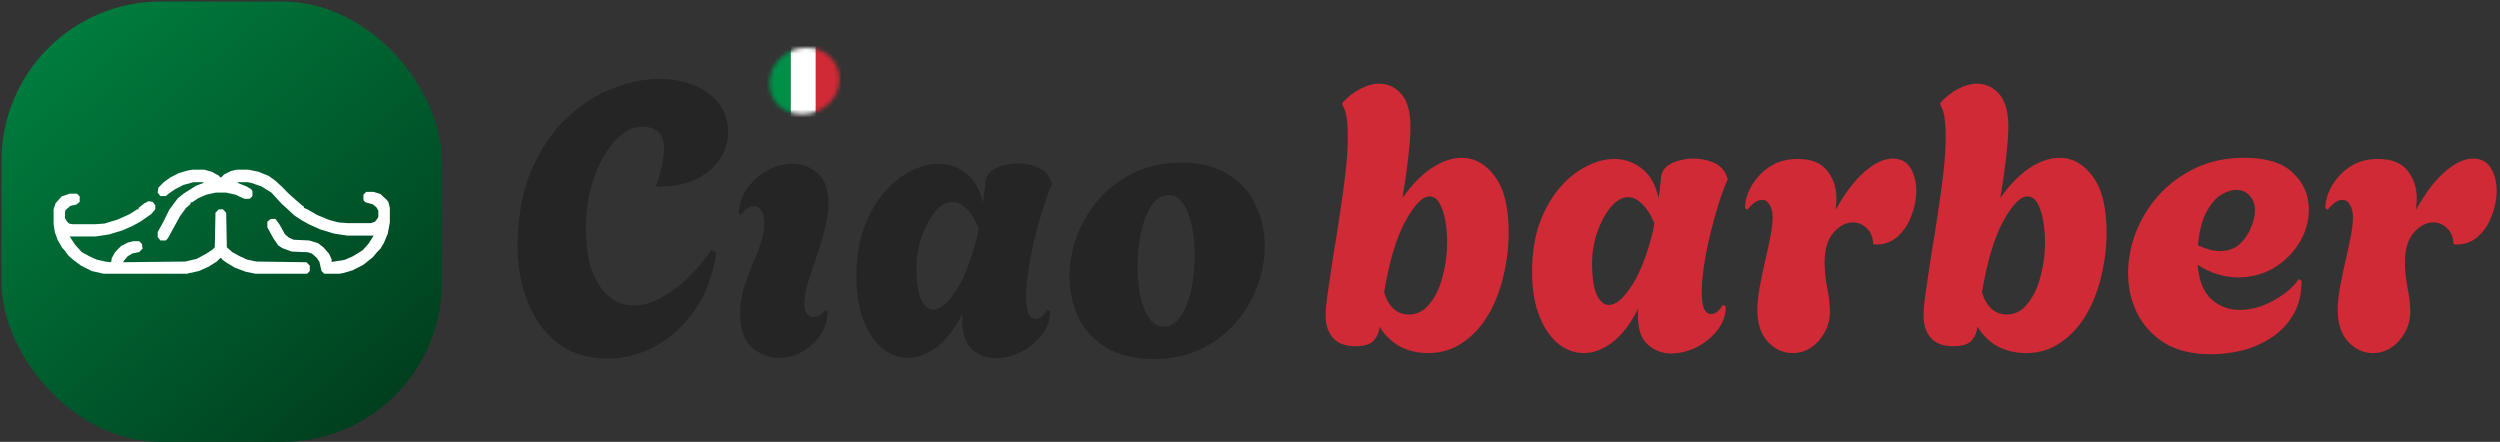 <svg width="628" height="111" viewBox="0 0 628 111" fill="none" xmlns="http://www.w3.org/2000/svg">
<rect x="0" y="0" width="628" height="111" fill="#333333" stroke="none"/>
<rect x="0.392" y="0.392" width="110.608" height="110.608" rx="40" fill="url(#paint0_linear_2_1690)"/>
<path d="M48.449 42.624H51.34L53.21 43.147L55.081 44.193L55.251 44.541H55.59L56.271 43.844L57.971 42.973L59.501 42.624H62.392L64.942 43.147L67.493 44.193L69.193 45.413L70.893 46.981L72.424 48.55L73.784 49.77L75.994 51.687L76.334 51.862V52.21L77.184 52.559L79.565 53.953L82.455 55.173L85.006 55.87L87.386 56.045H93.167L94.188 55.696L94.868 54.825L95.038 54.476V52.907L94.528 52.036L93.677 51.339L91.807 50.816L91.297 50.293V48.899L91.977 48.202H93.847L95.548 48.724L97.248 50.293L97.588 50.816L97.928 52.21V55.87L97.418 58.659L96.398 61.099L95.548 62.493L94.698 63.365L93.677 64.585L91.297 66.502L88.576 67.897L86.196 68.594L85.176 68.768H81.435L80.755 68.071L80.245 65.805L79.565 64.759L78.375 63.714L77.355 63.365L73.274 63.191L70.893 62.319L69.873 61.622L68.683 59.879L67.153 57.09V55.696L68.003 54.999H69.193L70.213 56.393L71.573 58.833L72.594 59.705L73.784 60.228L77.695 60.402L79.905 61.099L81.265 62.145L82.625 63.714L83.305 65.108V65.805L86.536 65.282L88.576 64.411L90.277 63.365L91.127 62.842L92.657 61.099L93.847 59.182H87.216L83.816 58.659L80.415 57.613L77.695 56.393L75.824 55.347L73.954 54.127L72.084 52.385L70.723 51.164L68.173 48.376L65.622 46.807L63.072 45.936L62.222 45.761H59.841L59.671 45.936L61.882 46.807L63.072 47.504L63.412 48.027V49.247L62.732 49.944H61.372L59.161 48.899L56.781 48.376H54.23L51.85 48.899L49.809 49.77L48.279 50.816H47.939L47.769 51.339L46.749 52.21L45.219 54.302L43.688 57.09L42.158 59.879L41.648 60.402H40.288L39.608 59.531V58.31L41.138 55.522L42.498 52.733L44.029 50.642L44.709 49.77L46.239 48.55L49.299 46.633L51.17 45.936L51 45.761H48.619L46.069 46.459L44.029 47.504L42.498 48.55L41.648 49.247H40.288L39.608 48.376L39.778 47.156L41.138 45.761L42.838 44.541L44.879 43.496L47.259 42.799L48.449 42.624Z" fill="white"/>
<path d="M17.497 48.657H19.345L20.017 49.339V50.703L19.177 51.384L17.665 51.725L16.488 52.748L16.32 53.259V54.793L16.825 55.645L17.329 56.156L18.169 56.327H23.882L26.234 56.156L29.594 55.134L32.619 53.77L34.467 52.577H34.803V52.236L36.315 51.044L37.324 50.532L38.332 50.703L39.004 51.555V52.577L37.996 53.77L35.307 55.645L33.459 56.668L30.771 57.861L27.41 58.883L24.05 59.394H17.497L18.841 61.44L20.521 63.314L22.369 64.337L24.218 65.189L26.402 65.7L27.914 65.871L28.082 64.848L28.922 63.314L30.434 61.78L32.115 60.928L33.459 60.587H34.971L35.643 61.269L35.811 62.462L34.971 63.314L33.291 63.655L32.115 64.337L31.107 65.53L30.939 65.871L46.565 65.7L49.421 65.019L51.942 63.655L53.454 62.633L53.958 62.121L54.126 53.429L54.966 52.577H55.974L56.815 53.429L56.983 62.121L58.327 63.314L60.175 64.337L62.023 65.189L64.376 65.7L76.978 65.871L77.818 66.723V68.086L77.145 68.768H64.208L61.687 68.257L58.999 67.234L56.983 66.041L55.806 65.189L55.638 64.848H55.302L54.462 65.7L52.278 67.064L49.925 68.086L46.901 68.768H26.066L23.041 68.086L20.353 66.723L18.505 65.359L17.16 64.166L16.152 62.803L15.648 62.292L14.472 60.247L13.8 58.372L13.464 56.327V52.577L13.968 51.044L15.48 49.339L17.497 48.657Z" fill="white"/>
<path d="M358.728 88.696C356.168 88.696 353.832 88.152 351.72 87.064C349.608 85.912 347.88 84.248 346.536 82.072C346.472 83.288 346.024 84.408 345.192 85.432C344.36 86.456 342.792 86.968 340.488 86.968C337.928 86.968 336.04 86.264 334.824 84.856C333.608 83.448 333 81.592 333 79.288C333 77.88 333.192 75.864 333.576 73.24C333.96 70.552 334.408 67.544 334.92 64.216C335.496 60.888 336.04 57.432 336.552 53.848C337.128 50.264 337.608 46.776 337.992 43.384C338.376 39.992 338.568 36.952 338.568 34.264C338.568 32.472 338.472 30.904 338.28 29.56C338.088 28.216 337.736 27.16 337.224 26.392V25.816C338.696 24.216 340.232 23.032 341.832 22.264C343.432 21.432 344.968 21.016 346.44 21.016C348.616 21.016 350.472 21.88 352.008 23.608C353.544 25.336 354.312 28.088 354.312 31.864C354.312 33.72 354.12 36.344 353.736 39.736C353.352 43.064 352.872 46.392 352.296 49.72C354.6 46.456 357.032 43.96 359.592 42.232C362.216 40.504 364.744 39.64 367.176 39.64C370.44 39.64 373.224 41.208 375.528 44.344C377.832 47.416 378.984 52.088 378.984 58.36C378.984 62.072 378.536 65.752 377.64 69.4C376.808 72.984 375.528 76.248 373.8 79.192C372.072 82.072 369.928 84.376 367.368 86.104C364.872 87.832 361.992 88.696 358.728 88.696ZM353.928 79C355.976 79 357.704 78.104 359.112 76.312C360.584 74.52 361.672 72.248 362.376 69.496C363.144 66.68 363.528 63.8 363.528 60.856C363.528 58.936 363.368 57.112 363.048 55.384C362.728 53.592 362.248 52.152 361.608 51.064C360.968 49.912 360.136 49.336 359.112 49.336C357.32 49.336 355.272 51.448 352.968 55.672C350.728 59.832 348.968 65.752 347.688 73.432C348.84 77.144 350.92 79 353.928 79Z" fill="#CF2A35"/>
<path d="M419.799 88.792C417.559 88.792 415.607 88.056 413.943 86.584C412.279 85.112 411.447 82.712 411.447 79.384C411.447 79.064 411.447 78.744 411.447 78.424C411.447 78.104 411.479 77.784 411.543 77.464C409.623 81.304 407.447 84.152 405.015 86.008C402.647 87.8 400.247 88.696 397.815 88.696C395.575 88.696 393.463 87.928 391.479 86.392C389.495 84.792 387.895 82.456 386.679 79.384C385.463 76.312 384.855 72.6 384.855 68.248C384.855 63.768 385.463 59.768 386.679 56.248C387.959 52.728 389.623 49.752 391.671 47.32C393.719 44.888 395.959 43.064 398.391 41.848C400.823 40.568 403.191 39.928 405.495 39.928C408.055 39.928 410.359 40.728 412.407 42.328C414.455 43.864 415.863 46.328 416.631 49.72C416.823 48.632 416.951 47.64 417.015 46.744C417.143 45.848 417.207 45.24 417.207 44.92C417.271 43.192 418.135 41.912 419.799 41.08C421.527 40.248 423.415 39.832 425.463 39.832C427.255 39.832 428.951 40.184 430.551 40.888C432.151 41.592 433.239 42.776 433.815 44.44L434.007 45.016C433.239 46.744 432.471 48.824 431.703 51.256C430.935 53.688 430.231 56.248 429.591 58.936C428.951 61.56 428.439 64.152 428.055 66.712C427.671 69.208 427.479 71.416 427.479 73.336C427.479 75.448 427.703 76.92 428.151 77.752C428.599 78.52 429.143 78.904 429.783 78.904C430.871 78.904 431.863 78.136 432.759 76.6L433.527 76.984C433.527 79.16 432.823 81.144 431.415 82.936C430.007 84.728 428.247 86.168 426.135 87.256C424.023 88.28 421.911 88.792 419.799 88.792ZM404.151 76.6C405.815 76.6 407.639 75.128 409.623 72.184C411.671 69.176 413.431 64.888 414.903 59.32C415.031 58.744 415.159 58.2 415.287 57.688C415.415 57.112 415.511 56.568 415.575 56.056C414.551 53.688 413.463 52.024 412.311 51.064C411.223 50.04 410.135 49.528 409.047 49.528C407.447 49.528 405.943 50.392 404.535 52.12C403.191 53.784 402.071 55.896 401.175 58.456C400.343 61.016 399.927 63.576 399.927 66.136C399.927 69.656 400.311 72.28 401.079 74.008C401.911 75.736 402.935 76.6 404.151 76.6Z" fill="#CF2A35"/>
<path d="M450.274 88.696C447.97 88.696 445.923 87.768 444.131 85.912C442.339 83.992 441.442 81.304 441.442 77.848C441.442 76.184 441.635 74.296 442.019 72.184C442.403 70.072 442.851 67.928 443.363 65.752C443.875 63.512 444.322 61.432 444.706 59.512C445.09 57.528 445.283 55.896 445.283 54.616C445.283 53.272 445.027 52.216 444.515 51.448C444.067 50.616 443.458 50.2 442.69 50.2C441.474 50.2 440.227 51.032 438.947 52.696L438.37 52.312C438.306 51.288 438.531 50.072 439.043 48.664C439.555 47.256 440.354 45.912 441.442 44.632C442.53 43.288 443.907 42.168 445.571 41.272C447.299 40.376 449.314 39.928 451.618 39.928C455.01 39.928 457.474 40.92 459.01 42.904C460.546 44.824 461.314 47.16 461.314 49.912C461.314 50.36 461.283 50.84 461.219 51.352C461.219 51.8 461.186 52.248 461.122 52.696C463.426 48.536 465.826 45.368 468.322 43.192C470.882 40.952 473.25 39.832 475.426 39.832C477.474 39.832 478.979 40.632 479.939 42.232C480.899 43.832 481.378 45.752 481.378 47.992C481.378 50.04 480.963 52.12 480.131 54.232C479.363 56.344 478.179 58.104 476.579 59.512C475.043 60.856 473.155 61.496 470.915 61.432L470.531 61.24C470.467 59.576 469.922 58.264 468.898 57.304C467.874 56.344 466.723 55.864 465.443 55.864C463.715 55.864 462.083 56.728 460.547 58.456C459.075 60.184 458.339 62.68 458.339 65.944C458.339 67.928 458.562 70.072 459.01 72.376C459.458 74.68 459.683 76.632 459.683 78.232C459.683 80.152 459.235 81.912 458.339 83.512C457.443 85.112 456.29 86.392 454.882 87.352C453.474 88.248 451.938 88.696 450.274 88.696Z" fill="#CF2A35"/>
<path d="M508.915 88.696C506.355 88.696 504.02 88.152 501.908 87.064C499.796 85.912 498.067 84.248 496.723 82.072C496.659 83.288 496.212 84.408 495.38 85.432C494.548 86.456 492.98 86.968 490.676 86.968C488.116 86.968 486.228 86.264 485.012 84.856C483.796 83.448 483.188 81.592 483.188 79.288C483.188 77.88 483.38 75.864 483.764 73.24C484.148 70.552 484.595 67.544 485.107 64.216C485.683 60.888 486.228 57.432 486.74 53.848C487.316 50.264 487.796 46.776 488.18 43.384C488.564 39.992 488.755 36.952 488.755 34.264C488.755 32.472 488.659 30.904 488.467 29.56C488.275 28.216 487.923 27.16 487.411 26.392V25.816C488.883 24.216 490.42 23.032 492.02 22.264C493.62 21.432 495.156 21.016 496.628 21.016C498.804 21.016 500.659 21.88 502.195 23.608C503.731 25.336 504.499 28.088 504.499 31.864C504.499 33.72 504.308 36.344 503.924 39.736C503.54 43.064 503.06 46.392 502.484 49.72C504.788 46.456 507.219 43.96 509.779 42.232C512.403 40.504 514.931 39.64 517.363 39.64C520.627 39.64 523.411 41.208 525.715 44.344C528.019 47.416 529.171 52.088 529.171 58.36C529.171 62.072 528.723 65.752 527.827 69.4C526.996 72.984 525.716 76.248 523.988 79.192C522.26 82.072 520.115 84.376 517.555 86.104C515.059 87.832 512.179 88.696 508.915 88.696ZM504.116 79C506.164 79 507.891 78.104 509.299 76.312C510.771 74.52 511.86 72.248 512.564 69.496C513.332 66.68 513.715 63.8 513.715 60.856C513.715 58.936 513.556 57.112 513.236 55.384C512.916 53.592 512.436 52.152 511.796 51.064C511.156 49.912 510.323 49.336 509.299 49.336C507.507 49.336 505.46 51.448 503.156 55.672C500.916 59.832 499.156 65.752 497.876 73.432C499.028 77.144 501.108 79 504.116 79Z" fill="#CF2A35"/>
<path d="M555.401 88.984C550.729 88.984 546.857 88.056 543.785 86.2C540.713 84.28 538.409 81.784 536.873 78.712C535.337 75.576 534.569 72.216 534.569 68.632C534.569 65.24 535.209 61.848 536.489 58.456C537.833 55 539.753 51.864 542.249 49.048C544.809 46.232 547.881 43.96 551.465 42.232C555.113 40.504 559.209 39.64 563.753 39.64C569.385 39.64 573.481 40.92 576.041 43.48C578.665 45.976 579.977 49.016 579.977 52.6C579.977 55.672 579.145 58.52 577.481 61.144C575.881 63.704 573.737 65.784 571.049 67.384C568.361 68.92 565.417 69.688 562.217 69.688C560.553 69.688 558.857 69.432 557.129 68.92C555.401 68.408 553.705 67.608 552.041 66.52C552.361 70.488 553.513 73.368 555.497 75.16C557.481 76.952 559.849 77.848 562.601 77.848C564.521 77.848 566.441 77.496 568.361 76.792C570.281 76.024 572.041 75.064 573.641 73.912C575.305 72.696 576.585 71.416 577.481 70.072L578.153 70.552C578.153 73.88 577.449 76.728 576.041 79.096C574.697 81.4 572.905 83.288 570.665 84.76C568.425 86.232 565.961 87.32 563.273 88.024C560.649 88.664 558.025 88.984 555.401 88.984ZM557.609 63.064C559.657 63.064 561.321 62.488 562.601 61.336C563.881 60.12 564.841 58.712 565.481 57.112C566.121 55.512 566.441 54.104 566.441 52.888C566.441 51.416 566.025 50.2 565.193 49.24C564.361 48.216 563.209 47.704 561.737 47.704C560.585 47.704 559.305 48.12 557.897 48.952C556.553 49.784 555.337 51.224 554.249 53.272C553.161 55.256 552.457 58.04 552.137 61.624C554.185 62.584 556.009 63.064 557.609 63.064Z" fill="#CF2A35"/>
<path d="M596.056 88.696C593.752 88.696 591.704 87.768 589.912 85.912C588.12 83.992 587.224 81.304 587.224 77.848C587.224 76.184 587.416 74.296 587.8 72.184C588.184 70.072 588.632 67.928 589.144 65.752C589.656 63.512 590.104 61.432 590.488 59.512C590.872 57.528 591.064 55.896 591.064 54.616C591.064 53.272 590.808 52.216 590.296 51.448C589.848 50.616 589.24 50.2 588.472 50.2C587.256 50.2 586.008 51.032 584.728 52.696L584.152 52.312C584.088 51.288 584.312 50.072 584.824 48.664C585.336 47.256 586.136 45.912 587.224 44.632C588.312 43.288 589.688 42.168 591.352 41.272C593.08 40.376 595.096 39.928 597.4 39.928C600.792 39.928 603.256 40.92 604.792 42.904C606.328 44.824 607.096 47.16 607.096 49.912C607.096 50.36 607.064 50.84 607 51.352C607 51.8 606.968 52.248 606.904 52.696C609.208 48.536 611.608 45.368 614.104 43.192C616.664 40.952 619.032 39.832 621.208 39.832C623.256 39.832 624.76 40.632 625.72 42.232C626.68 43.832 627.16 45.752 627.16 47.992C627.16 50.04 626.744 52.12 625.912 54.232C625.144 56.344 623.96 58.104 622.36 59.512C620.824 60.856 618.936 61.496 616.696 61.432L616.312 61.24C616.248 59.576 615.704 58.264 614.68 57.304C613.656 56.344 612.504 55.864 611.224 55.864C609.496 55.864 607.864 56.728 606.328 58.456C604.856 60.184 604.12 62.68 604.12 65.944C604.12 67.928 604.344 70.072 604.792 72.376C605.24 74.68 605.464 76.632 605.464 78.232C605.464 80.152 605.016 81.912 604.12 83.512C603.224 85.112 602.072 86.392 600.664 87.352C599.256 88.248 597.72 88.696 596.056 88.696Z" fill="#CF2A35"/>
<path d="M152.874 90.088C148.842 90.088 145.354 89.288 142.41 87.688C139.53 86.024 137.13 83.784 135.21 80.968C133.354 78.088 131.978 74.856 131.082 71.272C130.25 67.624 129.898 63.848 130.026 59.944C130.282 52.968 131.562 46.952 133.866 41.896C136.17 36.84 139.082 32.68 142.602 29.416C146.122 26.152 149.898 23.752 153.93 22.216C158.026 20.616 161.962 19.816 165.738 19.816C168.938 19.816 171.818 20.36 174.378 21.448C177.002 22.472 179.082 24.008 180.618 26.056C182.154 28.04 182.922 30.472 182.922 33.352C182.922 35.592 182.25 37.768 180.906 39.88C179.626 41.928 177.642 43.624 174.954 44.968C172.33 46.248 168.938 46.888 164.778 46.888C165.482 44.84 165.994 43.048 166.314 41.512C166.634 39.976 166.794 38.664 166.794 37.576C166.794 35.336 166.282 33.832 165.258 33.064C164.234 32.232 162.954 31.816 161.418 31.816C159.562 31.816 157.802 32.488 156.138 33.832C154.474 35.176 152.97 37 151.626 39.304C150.346 41.544 149.322 44.04 148.554 46.792C147.786 49.544 147.338 52.328 147.21 55.144C146.954 62.248 147.978 67.624 150.282 71.272C152.586 74.92 155.562 76.744 159.21 76.744C162.026 76.744 165.13 75.592 168.522 73.288C171.978 70.984 175.37 67.496 178.698 62.824L179.946 63.4C179.114 69.16 177.29 74.024 174.474 77.992C171.658 81.96 168.33 84.968 164.49 87.016C160.714 89.064 156.842 90.088 152.874 90.088Z" fill="#252525"/>
<path d="M195.615 89.896C193.119 89.896 190.879 89.032 188.895 87.304C186.911 85.512 185.919 82.664 185.919 78.76C185.919 76.52 186.207 74.44 186.783 72.52C187.423 70.536 188.127 68.616 188.895 66.76C189.727 64.904 190.431 63.112 191.007 61.384C191.647 59.592 191.967 57.832 191.967 56.104C191.967 54.568 191.711 53.48 191.199 52.84C190.687 52.136 190.079 51.784 189.375 51.784C188.287 51.784 187.231 52.488 186.207 53.896L185.535 53.512C185.791 50.952 186.591 48.776 187.935 46.984C189.343 45.128 191.039 43.688 193.023 42.664C195.071 41.64 197.087 41.128 199.071 41.128C201.503 41.128 203.615 41.928 205.407 43.528C207.199 45.064 208.095 47.592 208.095 51.112C208.095 53.224 207.775 55.464 207.135 57.832C206.559 60.136 205.855 62.44 205.023 64.744C204.255 67.048 203.551 69.192 202.911 71.176C202.335 73.16 202.047 74.856 202.047 76.264C202.047 77.48 202.271 78.344 202.719 78.856C203.231 79.368 203.775 79.624 204.351 79.624C204.927 79.624 205.471 79.464 205.983 79.144C206.559 78.76 206.975 78.344 207.231 77.896L207.903 78.088C207.903 80.456 207.263 82.536 205.983 84.328C204.767 86.056 203.231 87.432 201.375 88.456C199.519 89.416 197.599 89.896 195.615 89.896Z" fill="#252525"/>
<path d="M250.074 89.992C247.834 89.992 245.882 89.256 244.218 87.784C242.554 86.312 241.722 83.912 241.722 80.584C241.722 80.264 241.722 79.944 241.722 79.624C241.722 79.304 241.754 78.984 241.818 78.664C239.898 82.504 237.722 85.352 235.29 87.208C232.922 89 230.522 89.896 228.09 89.896C225.85 89.896 223.738 89.128 221.754 87.592C219.77 85.992 218.17 83.656 216.954 80.584C215.738 77.512 215.13 73.8 215.13 69.448C215.13 64.968 215.738 60.968 216.954 57.448C218.234 53.928 219.898 50.952 221.946 48.52C223.994 46.088 226.234 44.264 228.666 43.048C231.098 41.768 233.466 41.128 235.77 41.128C238.33 41.128 240.634 41.928 242.682 43.528C244.73 45.064 246.138 47.528 246.906 50.92C247.098 49.832 247.226 48.84 247.29 47.944C247.418 47.048 247.482 46.44 247.482 46.12C247.546 44.392 248.41 43.112 250.074 42.28C251.802 41.448 253.69 41.032 255.738 41.032C257.53 41.032 259.226 41.384 260.826 42.088C262.426 42.792 263.514 43.976 264.09 45.64L264.282 46.216C263.514 47.944 262.746 50.024 261.978 52.456C261.21 54.888 260.506 57.448 259.866 60.136C259.226 62.76 258.714 65.352 258.33 67.912C257.946 70.408 257.754 72.616 257.754 74.536C257.754 76.648 257.978 78.12 258.426 78.952C258.874 79.72 259.418 80.104 260.058 80.104C261.146 80.104 262.138 79.336 263.034 77.8L263.802 78.184C263.802 80.36 263.098 82.344 261.69 84.136C260.282 85.928 258.522 87.368 256.41 88.456C254.298 89.48 252.186 89.992 250.074 89.992ZM234.426 77.8C236.09 77.8 237.914 76.328 239.898 73.384C241.946 70.376 243.706 66.088 245.178 60.52C245.306 59.944 245.434 59.4 245.562 58.888C245.69 58.312 245.786 57.768 245.85 57.256C244.826 54.888 243.738 53.224 242.586 52.264C241.498 51.24 240.41 50.728 239.322 50.728C237.722 50.728 236.218 51.592 234.81 53.32C233.466 54.984 232.346 57.096 231.45 59.656C230.618 62.216 230.202 64.776 230.202 67.336C230.202 70.856 230.586 73.48 231.354 75.208C232.186 76.936 233.21 77.8 234.426 77.8Z" fill="#252525"/>
<path d="M289.777 90.184C284.977 90.184 281.009 89.224 277.873 87.304C274.737 85.384 272.401 82.856 270.865 79.72C269.393 76.52 268.657 73.128 268.657 69.544C268.657 66.152 269.265 62.76 270.481 59.368C271.761 55.976 273.585 52.904 275.953 50.152C278.385 47.336 281.329 45.096 284.785 43.432C288.241 41.704 292.209 40.84 296.689 40.84C301.489 40.84 305.425 41.832 308.497 43.816C311.633 45.736 313.937 48.296 315.409 51.496C316.945 54.696 317.713 58.12 317.713 61.768C317.713 65.096 317.105 68.456 315.889 71.848C314.673 75.176 312.849 78.248 310.417 81.064C308.049 83.816 305.137 86.024 301.681 87.688C298.225 89.352 294.257 90.184 289.777 90.184ZM292.369 82.024C294.097 82.024 295.537 81.128 296.689 79.336C297.841 77.544 298.705 75.272 299.281 72.52C299.857 69.704 300.145 66.856 300.145 63.976C300.145 61.416 299.889 59.016 299.377 56.776C298.929 54.472 298.225 52.616 297.265 51.208C296.305 49.736 295.057 49 293.521 49C291.857 49 290.417 49.896 289.201 51.688C288.049 53.48 287.185 55.752 286.609 58.504C286.033 61.256 285.745 64.104 285.745 67.048C285.745 69.608 285.969 72.04 286.417 74.344C286.929 76.584 287.665 78.44 288.625 79.912C289.585 81.32 290.833 82.024 292.369 82.024Z" fill="#252525"/>
<mask id="mask0_2_1690" style="mask-type:alpha" maskUnits="userSpaceOnUse" x="193" y="12" width="18" height="17">
<path d="M195.568 26.487C197.137 27.936 199.129 28.66 201.543 28.66C204.139 28.66 206.342 27.815 208.153 26.125C209.964 24.374 210.869 22.292 210.869 19.877C210.869 17.644 210.085 15.773 208.515 14.264C207.006 12.755 205.044 12 202.63 12C200.034 12 197.831 12.875 196.02 14.626C194.209 16.376 193.304 18.459 193.304 20.873C193.304 23.107 194.059 24.978 195.568 26.487Z" fill="white"/>
</mask>
<g mask="url(#mask0_2_1690)">
<path d="M192.361 11.057H198.649V29.92H192.361V11.057Z" fill="#008F47"/>
<path d="M198.649 11.057L204.936 11.057V29.92H198.649V11.057Z" fill="white"/>
<path d="M204.936 11.057H211.224V29.92H204.936V11.057Z" fill="#CF2A35"/>
</g>
<defs>
<linearGradient id="paint0_linear_2_1690" x1="-9" y1="-20" x2="126" y2="135" gradientUnits="userSpaceOnUse">
<stop stop-color="#008F47"/>
<stop offset="1" stop-color="#002914"/>
</linearGradient>
</defs>
</svg>
